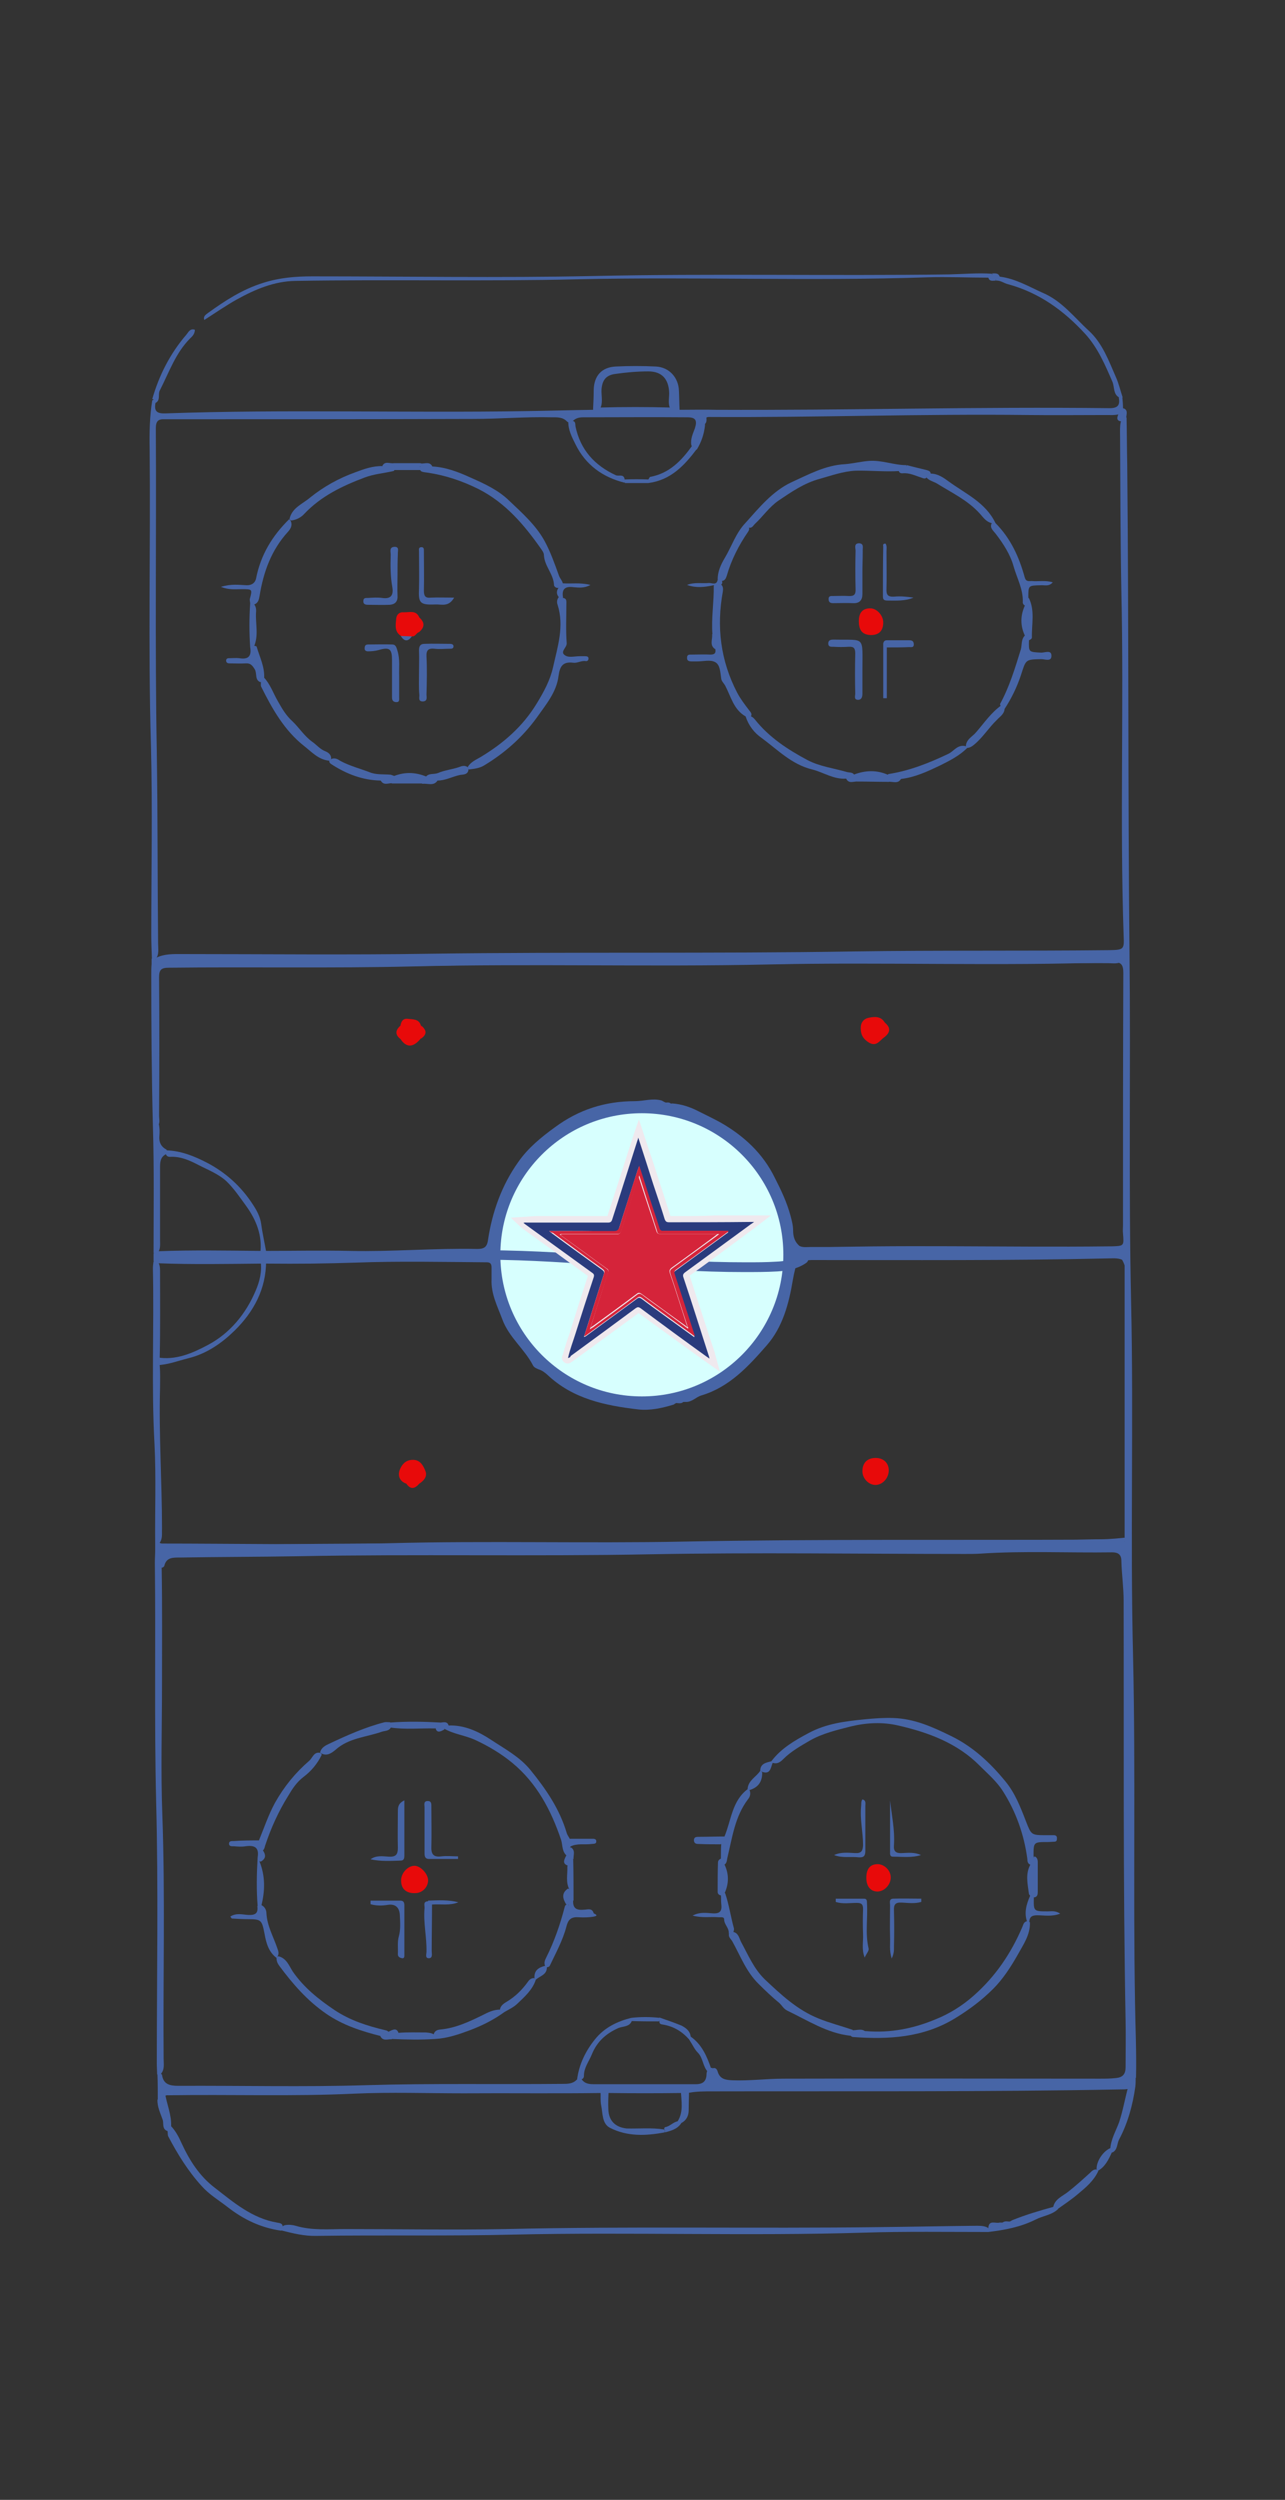 <?xml version="1.0" encoding="UTF-8"?> <!-- Generator: Adobe Illustrator 26.0.1, SVG Export Plug-In . SVG Version: 6.00 Build 0) --> <svg xmlns="http://www.w3.org/2000/svg" xmlns:xlink="http://www.w3.org/1999/xlink" id="Слой_1" x="0px" y="0px" viewBox="0 0 395 768" style="enable-background:new 0 0 395 768;" xml:space="preserve"><rect x="0" y="0" width="395" height="768" fill="#333333" stroke="none"/> <style type="text/css"> .st0{fill:#4765A6;} .st1{fill:#E80A0A;} .st2{fill:#D7FFFE;} .st3{fill:#EFE9EE;} .st4{fill:#2A3B7D;} .st5{fill:#D5243A;} </style> <g> <path class="st0" d="M47.2,387.4c0-0.8,0-1.5,0-2.3c0.4-0.3,0.9-0.6,1.5-0.7c10.4-0.4,20.8-0.2,31.2-0.1c0.7,0,1.4,0,2,0 c8.6,0,17.1-0.2,25.7,0c13,0.3,26.1-0.9,39.1-0.6c2,0,3-0.5,3.3-2.7c1.3-8.7,4.2-16.8,9.3-24c3-4.3,7-7.6,11.3-10.7 c7.3-5.4,15.4-8,24.5-8c2.8,0,5.5-1,8.3-0.2c1,0.6,2.1,1.1,3.3,0.9c2.8,0.2,5.5,1.1,8,2.4c2.2,1.1,4.5,2.2,6.7,3.4 c7.2,4.1,13.1,9.5,16.8,17.1c1.9,3.7,3.7,7.5,4.8,11.6c0.4,1.5,0.8,3,0.8,4.6c0,1.8,0.5,3.5,2,4.7c1.1,0.5,2.2,0.3,3.3,0.3 c30.4,0,60.9,0,91.3,0.1c2,0,4-0.8,6.1-0.2c1.3,1.1,0.3,1.6-0.5,2s-1.6,0.3-2.5,0.3c-16.7,0.8-33.5,0.5-50.3,0.6 c-14.7,0-29.4,0-44.2,0c-1.2,0-2.4-0.3-3.5,0.4c-0.8,2.3-1.4,4.6-1.8,7c-1.2,7.2-3.1,14.4-8,20c-5.6,6.4-11.4,12.8-20.1,15.4 c-1.7,0.5-2.9,2.1-4.9,2c-1.3,0-2.5-0.1-3.6,0.8c-3.6,1.1-7.2,1.9-10.9,1.5c-10.2-1.2-20.1-3.2-28-10.7c-0.8-0.7-1.6-1.3-2.6-1.6 c-0.7-0.3-1.5-0.6-1.8-1.3c-2.6-5-7.4-8.6-9.4-14.1c-1.5-4-3.5-7.8-3.3-12.3c0-1.2,0-2.4,0-3.6c0-1-0.3-1.6-1.4-1.6 c-13.5-0.1-27-0.4-40.4,0.1c-9,0.3-18,0.4-27,0.3c-0.7,0-1.4,0-2.2,0c-10.4,0.1-20.9,0.3-31.3-0.1 C48.1,388.1,47.6,387.8,47.2,387.4z"></path> <path class="st0" d="M244,386.3c0.4-1.9,2-1.1,3-1.1c27.2,0,54.3,0.1,81.5-0.1c5.5,0,10.9-0.4,16.4-0.5c0.9,0,0.9-0.1,1.3-1.2 c-0.9-1.3-0.6-2.9-0.6-4.3c0-26.4,0-52.9,0-79.3c0-1.4,0.4-3-0.9-4.2c-1-1-2.2-0.8-3.4-0.8c-27.7,0-55.3-0.5-83,0.1 c-35.1,0.8-70.2-0.3-105.3,0.5c-33.5,0.8-67,0.1-100.5,0.4c-1.5,0-3.2,0.4-4.6-0.7c-0.2-0.4-0.2-0.7,0.2-0.9 c2.5-1.2,5.2-1.1,7.9-1.1c25.4,0,50.9,0.3,76.3-0.1c43.3-0.6,86.6,0,130-0.7c26.3-0.4,52.5-0.1,78.8-0.4c4.3-0.1,4.5-0.2,4.3-4.4 c-1.2-35.3,0.1-70.5-0.7-105.8c-0.3-15.9-0.3-31.9-0.4-47.8c0-1.4-0.1-2.8,0.2-4.2c0.3-0.8,0.4-2,1.8-1.4c0.1,4.8,0.1,9.5,0.2,14.3 c0.5,50.1,0.2,100.1,0.7,150.2c0.4,35.8-0.3,71.6,0.5,107.4c0.8,36.3-0.3,72.5,0.6,108.8c0.8,35.4,0,70.8,0.6,106.2 c0.1,7.7,0.5,15.4,0.3,23.1c-0.6,0.3-1,0.3-1.4-0.3c-0.5-0.9-0.4-1.8-0.4-2.7c0.4-17.8-0.7-35.6-0.6-53.4c0.2-24.7,0.2-49.4,0-74.1 c-0.1-10-0.5-20.1-0.5-30.2c0-0.7,0-1.5-0.4-2.2c-0.3-0.5-0.4-1-0.3-1.5c0.2-0.8,0.7-1.5,0.7-2.4c0-25.7,0-51.3,0-77 c0-2.5,0-5.2-1.4-7.5c-1.4-0.6-3-0.4-4.4-0.4c-30.4,0.7-60.7,0.5-91.1,0.5C247.4,387.2,245.5,387.6,244,386.3z"></path> <path class="st0" d="M47.8,123.8c-0.5,2.6,0.5,3.3,3.1,3.2c36.9-1.3,73.9-0.1,110.8-0.7c6.9-0.1,13.7-0.3,20.6-0.4 c0.6-0.4,1.3-0.7,2-0.7c7.3-0.2,14.7-0.2,22,0c0.9,0,1.8,0.2,2.6,0.7c3.7,0,7.4-0.1,11.2,0c40.3,0.2,80.7-1,121-0.5 c2.7,0,3.2-1.1,2.8-3.3c0.4-0.3,0.8-0.4,1.1,0c0.1,1.1,0.2,2.1,0.2,3.2c0.4,1.3-0.4,1.7-1.4,2c-1.2,0.3-2.4,0.2-3.6,0.2 c-8,0-16,0.1-24,0c-32.7-0.4-65.3,0.8-98,0.6c-2.2-0.1-1.4,1.6-1.5,2.7c-0.3,2.6-1.1,5-2.5,7.3c-1.1,0.2-1.4-0.5-1.7-1.4 c-0.3-1.8,0.5-3.5,1.1-5.1c0.8-2.5,0.2-3.4-2.3-3.4c-10.7-0.1-21.4,0-32.1,0c-1.4,0-2.6,0.4-3.4,1.5c-0.5,0.2-1,0.2-1.5-0.2 c-1.3-1.4-3-1.3-4.7-1.3c-8-0.2-16,0.5-24,0.5c-30.8,0.1-61.6,0.1-92.5,0.1c-0.8,0-1.7,0-2.5,0c-2-0.1-2.7,0.6-2.7,2.8 c0.2,33.2-0.3,66.4,0.3,99.6c0.3,19.6,0.2,39.1,0.4,58.7c0,1.6,0.4,3.4-0.8,4.8v0.3c-0.4,0.2-0.8,0.1-1.1-0.2 c-0.1-2.6-0.2-5.2-0.2-7.8c0-19.3,0.4-38.6-0.1-57.9c-0.9-30.4-0.1-60.7-0.4-91.1c-0.1-5,0-10.1,0.8-15 C48,122.3,48.1,122.8,47.8,123.8z"></path> <path class="st0" d="M348.1,638.2c0.3,0,0.6,0,1,0c0,0.9,0,1.9-0.1,2.8c-0.7,0.8-1.6,0.8-2.5,0.8c-0.6,0.1-1.3,0.1-1.9,0.1 c-42,0.8-83.9,0.5-125.9,0.6c-2.2,0-4.5,0-6.7,0.4c-0.9,0.1-1.8,0.1-2.7,0.1c-7.3,0.1-14.7,0.1-22,0c-0.9,0-1.8,0-2.7,0 c-14,0.2-28.1,0-42.1,0.1c-11.2,0-22.3-0.4-33.5,0.1c-19.1,0.9-38.1,0.2-57.2,0.5c-0.8-0.1-1.3,0.2-1.8,0.9c-0.3,0.5-0.8,1-1.5,0.4 c0-2.6,0-5.2-0.1-7.8c0.5-0.4,1-0.3,1.4,0.2c0.4,2.9,2.3,3.4,5,3.4c19.3-0.1,38.5,0.4,57.8-0.2c20.1-0.6,40.2-0.2,60.3-0.4 c1.6,0,3.2,0,4.4-1.3c0.5-0.3,1-0.4,1.5-0.1c0.9,1.3,2.2,1.5,3.7,1.5c10.5,0,20.9,0,31.4,0c2.5,0,3.3-1.2,3.3-3.4 c0.2-0.9,0.5-1.8,1.7-1.6c0.3,0.2,0.5,0.5,0.7,0.8c0.1,0.4,0.2,0.9,0.2,1.4c0.3,2.6,0.7,3.2,3.3,2.7c4.3-0.7,8.5-0.4,12.8-0.5 c27.4,0,54.8-0.1,82.1,0c9,0,18-0.9,27.1-0.6C346.1,639.2,347.1,638.8,348.1,638.2z"></path> <path class="st0" d="M46.6,294.5c0.4,0.1,0.8,0.1,1.1,0.2c1,0.7,2.2,0.4,3.3,0.4c30.7,0,61.5,0.5,92.2-0.1 c36.5-0.7,73,0.3,109.4-0.6c29.8-0.7,59.5-0.1,89.3-0.4c1.1,0,2.7-0.9,3.3,1.1c-1.4,1.2-3,0.8-4.6,0.8c-30.3,0-60.6-0.5-90.8,0.1 c-37.1,0.7-74.1-0.3-111.2,0.6c-28.9,0.6-57.7,0.1-86.6,0.4c-1.3,0-2.6,0.1-3.9-0.1c-0.6-0.1-1.1-0.3-1.5-0.7 C46.6,295.6,46.6,295.1,46.6,294.5z"></path> <path class="st0" d="M345.8,473.7c0,0.4,0,0.8,0,1.1c-0.9,0.9-2.1,0.8-3.2,0.8c-17.7-0.4-35.4,0.7-53.1,0.6 c-25.4-0.2-50.9-0.5-76.3,0.1c-37.2,0.8-74.3-0.2-111.5,0.6c-16.3,0.3-32.6,0.1-48.9,0.4c-1.2,0-2.4,0.1-3.6-0.1 c-0.6-0.1-1.1-0.3-1.5-0.7c0-0.8,0-1.5,0-2.3c0.4-0.4,0.9-0.4,1.4-0.2c0.3,0.1,0.6,0.3,1,0.4c1.2,0.2,2.4,0.1,3.6,0.1 c9.2,0,18.5,0.1,27.7,0c44.5-0.7,89.1,0,133.6-0.7c35.5-0.5,71,0,106.5-0.5c6.9-0.1,13.8-0.5,20.6-0.4 C343.3,472.9,344.7,472.6,345.8,473.7z"></path> <path class="st0" d="M303.7,85.3c-6.2,0-12.5-0.3-18.7-0.1c-35.8,1.2-71.6-0.2-107.4,0.6c-28.9,0.7-57.8,0-86.8,0.5 c-6.5,0.1-12.4,2.6-18,5.7c-3.4,1.9-6.7,4.2-10,6.3c-0.4-1.1,0.4-1.6,1.2-2.2c5.3-3.8,10.5-7.2,16.9-9.2c5-1.6,10-2,15.1-2 c28.7,0,57.4,0.5,86.1-0.1c36.6-0.8,73.2,0,109.8-0.5c4.3-0.1,8.7-0.5,13-0.2C305.4,85.4,304.8,85.5,303.7,85.3z"></path> <path class="st0" d="M303.8,685.7c-12.7,0-25.3-0.2-38,0.2c-35.9,1.1-71.8-0.2-107.7,0.6c-20.3,0.5-40.5,0.1-60.8,0.4 c-3.8,0.1-7.3-0.8-10.9-1.7c0-0.8,0.4-1.4,1.2-1.6c1.1-0.2,2.3-0.1,3.3,0.2c5,1.5,10.2,1,15.3,1c16.4,0,32.8,0.3,49.2,0 c38.5-0.9,76.9-0.1,115.3-0.6c9.6-0.1,19.2-0.3,28.7-0.4c1.4,0,2.8-0.1,4.1,0.5C304.1,684.7,304.2,685.2,303.8,685.7z"></path> <path class="st0" d="M47.7,476.5c0.4,0,0.9,0.1,1.3,0.1c1.1,1.6,0.4,3.5,0.7,5.3c0.2,11.8,0.1,23.5,0.1,35.3 c0,13.4-0.4,26.9,0.1,40.3c0.9,25,0.2,50,0.4,75c0,1.6,0.4,3.4-1,4.8c-0.3,0-0.7,0-1,0c0-1.1-0.1-2.2-0.1-3.3 c0-26.8,0.5-53.7-0.2-80.5c-0.6-24.5-0.1-49-0.4-73.4C47.6,478.7,47.7,477.6,47.7,476.5z"></path> <path class="st0" d="M46.6,296.2c0.4,0,0.9,0.1,1.3,0.1c0.9,1.2,0.6,2.7,0.6,4c0,13.6,0,27.3,0,40.9c0,1.4-0.1,2.8,0.3,4.1 c0.3,1.2,0.3,2.4,0.2,3.6c-0.2,2,0.5,3.4,2.2,4.3c0.2,0.5,0.1,1-0.2,1.4c-1.8,0.9-1.8,2.6-1.8,4.3c0,7.3,0,14.7,0,22 c0,1.4,0.2,2.8-0.7,4c-0.4,0-0.9,0.1-1.3,0.1c0-13,0.2-26.1-0.2-39.1c-0.4-15.5-0.5-31-0.5-46.6C46.5,298.4,46.5,297.3,46.6,296.2z "></path> <path class="st0" d="M48.9,474.2c-0.4,0-0.8,0-1.2,0c-0.1-10.1,0.3-20.3-0.2-30.4c-1-18-0.1-36.1-0.5-54.1c0-0.7,0.1-1.5,0.2-2.2 c0.4,0,0.8,0,1.2,0c0.7,0.8,0.8,1.9,0.8,2.9c0,8.8,0.1,17.7-0.1,26.5c0,0.9,0,1.8,0,2.7c0.2,2.2,0.1,4.5,0.1,6.7 c-0.4,14.5,0.6,28.9,0.6,43.3C49.7,471.2,50.1,472.8,48.9,474.2z"></path> <path class="st0" d="M345.1,122.1c-0.4,0-0.8,0-1.1,0c-1.8-1-1.4-3.1-2-4.7c-2.3-5.3-4.5-10.5-8.4-14.8 c-6.6-7.2-14.2-12.7-23.8-15.3c-1.2-0.3-2.3-1.2-3.6-1.1c-0.5-1.3,0.1-1.5,1.2-1.2c4.7,0.6,8.8,3,13,4.9c6,2.5,9.8,7.6,14.4,11.8 c4.1,3.8,6,9.1,8.2,14.1C343.9,117.8,344.4,120,345.1,122.1z"></path> <path class="st0" d="M86.9,684.2c0,0.5,0,0.9-0.5,1.1c-6.2-0.9-11.5-3.4-16.5-7.3c-2.7-2.1-5.6-3.8-7.9-6.4 c-4.2-4.6-7.4-9.8-10.3-15.3c-0.2-0.5-0.1-1.1-0.2-1.7c-0.3-0.9-0.1-1.5,0.9-1.6c1.6,1.6,2.6,3.6,3.5,5.6c2.4,5.2,5.5,10,10.1,13.5 c5.8,4.5,11.5,9.4,19.1,10.7C85.9,683,86.9,682.9,86.9,684.2z"></path> <path class="st0" d="M47.8,123.8c-0.1-0.6-0.3-1.1-1-1.2c2.1-7.3,5.5-14,10.5-19.8c0.6-0.7,1.1-2,2.6-1.5c0,1.1-0.6,1.9-1.4,2.6 c-4.5,4.5-6.5,10.4-9.3,15.9C48.4,121.1,49.5,122.9,47.8,123.8z"></path> <path class="st0" d="M303.8,685.7c0-0.4,0-0.7,0-1.1c0.1-2.8,2.2-1.4,3.5-1.8c1.3,0,2.6,0.2,3.8-0.7c4.2-1.7,8.6-3,13-4.2 c0.5,0.1,0.9,0.3,1.2,0.7c-1.9,1.9-4.7,2.1-7,3.3C313.7,684.2,308.8,685.1,303.8,685.7z"></path> <path class="st0" d="M346.8,641.1c0.7,0,1.5-0.1,2.2-0.1c-0.8,5.7-2.3,11.2-5,16.3c-0.7,1.3-0.4,3.2-2.1,4 c-0.4-0.3-0.5-0.7-0.6-1.2c0.2-2.9,1.7-5.4,2.7-8.1C345.2,648.4,345.8,644.7,346.8,641.1z"></path> <path class="st0" d="M325.2,678.6c-0.5-0.1-1-0.1-1.5-0.2c0.3-2.8,3-3.7,4.7-5.1c2.3-1.8,4.5-3.8,6.7-5.8c0.5-0.5,1.1-1.1,1.9-1 c0.3,0.1,0.5,0.2,0.6,0.5c-1.4,3-3.8,5-6.2,7C329.4,675.7,327.3,677.1,325.2,678.6z"></path> <path class="st0" d="M52.6,653.4c-0.8,0-1,0.6-1.1,1.3c-1.8-0.6-1.1-2.4-1.5-3.5c-0.7-2-1.7-4-1.6-6.2c1.6,0.2,0.3-2.7,2.3-2.1 C51.2,646.3,52.8,649.7,52.6,653.4z"></path> <path class="st0" d="M341.7,659.8c0,0.5,0.1,0.9,0.1,1.4c-1,2.2-2.1,4.5-4.3,5.7c-0.1-0.1-0.2-0.3-0.4-0.4 C336.9,664,339.3,660.5,341.7,659.8z"></path> <path class="st0" d="M344,126.7c0.9,0,1.2-0.5,1.3-1.3c1.6,0.6,0.9,1.9,0.9,3c-0.8,0-0.8,0.6-1.1,1.1 C342.7,129.4,343.5,128,344,126.7z"></path> <path class="st0" d="M307.3,85c-0.7,0.1-1.3,0.3-1.2,1.2c-0.9,0-2,0.4-2.3-1c0.6-0.2,1.3-0.3,1.2-1.2C305.9,84,306.9,83.8,307.3,85 z"></path> <path class="st0" d="M184.3,125.9c-0.7,0-1.3,0-2,0c0.1-2,0.2-4.1,0.2-6.1c0.1-4.4,2.5-7,6.8-7.2c4.1-0.2,8.2-0.2,12.3,0 s7,3.4,7.1,7.5c0.1,2,0.1,3.9,0.2,5.9c-0.9,0-1.7,0-2.6,0c-1.1-1.6-0.6-3.4-0.6-5.2c-0.1-4.3-2.2-6.7-6.4-6.7 c-3.4,0-6.9,0.3-10.3,0.8c-2.8,0.4-3.9,2-4.1,4.8C184.8,121.7,185.5,123.9,184.3,125.9z"></path> <path class="st0" d="M244.1,383.5c32.2-1.3,64.4-0.2,96.6-0.6c0.3,0,0.6,0,0.8,0c4.1-0.1,4-0.1,3.7-4c-0.1-0.8,0-1.7,0-2.5 c0-25.8,0-51.7,0.1-77.5c0-2.6-0.7-3.4-3.2-3.3c-35.3,1.3-70.6-0.1-105.9,0.7c-36.4,0.8-72.8-0.3-109.2,0.6 c-25,0.6-50.1,0.1-75.1,0.4c-2.3,0-3,0.6-3,2.9c0.1,14.2,0.1,28.4,0,42.5c0,1.1,0.4,2.3-0.4,3.2c-0.5-0.6-0.7-1.3-0.7-2 c0-15.4,0-30.8,0.1-46.3c0-0.5,0.1-0.9,0.1-1.4c28.1,0,56.3,0.5,84.4-0.1c36.3-0.8,72.6,0.3,108.8-0.5c33.8-0.8,67.5-0.1,101.3-0.5 c0.9,0,1.9-0.1,2.8-0.1c1.1,0.2,1.1,1,1.1,1.9c0,28.6,0,57.3-0.1,85.9c0,0.2-0.1,0.4-0.1,0.5c-7.2,1.1-14.4,0.5-21.6,0.5 c-26,0.1-51.9,0-77.9,0C245.8,384,244.8,384.4,244.1,383.5z"></path> <path class="st0" d="M80,385.1c0.7-5.5-1.2-10.3-4.4-14.7c-1.9-2.6-3.7-5.3-6-7.5c-2.5-2.3-5.7-3.5-8.6-5c-2.7-1.4-5.5-2.7-8.8-2.5 c-0.6,0-1.1-0.3-1.2-0.9c0-0.4,0-0.7,0-1.1c4.6,0.1,8.8,1.8,12.8,3.9c5.7,3,10.4,7.3,13.9,12.7c1.2,1.8,2.3,3.8,2.6,6.1 c0.4,3,1.1,6,1.6,8.9C81.3,385.1,80.7,385.1,80,385.1z"></path> <path class="st0" d="M48.3,417c5.7,1,10.9-1.3,15.6-3.8c6.8-3.6,11.7-9.6,14.7-16.7c1.2-2.8,2-5.9,1.5-9.1c0.6,0,1.1,0,1.7,0 c0,8.6-3.8,15.6-9.7,21.4c-4,3.9-8.6,7.1-14.3,8.5c-3.2,0.8-6.2,2-9.6,2.1C48.3,418.6,48.3,417.8,48.3,417z"></path> <path class="st0" d="M210,343.2c-1.2-0.1-2.7,0.8-3.4-1C207.7,342.3,209.2,341.4,210,343.2z"></path> <path class="st0" d="M192.1,341.1c-0.8,1.7-2.3,0.9-3.5,0.9C189.3,340.2,190.8,341.2,192.1,341.1z"></path> <path class="st0" d="M210.5,430c-0.7,1.7-2.2,0.9-3.4,1C207.8,429.4,209.3,430.2,210.5,430z"></path> <path class="st0" d="M206.6,342.1c-1.1,0-2.4,0.6-2.9-1C204.7,341.1,206,340.4,206.6,342.1z"></path> <path class="st0" d="M203.7,338.8c1,0.1,2.4-0.7,2.9,1C205.5,339.7,204.3,340.3,203.7,338.8z"></path> <path class="st0" d="M49,481.5c0-1.6,0-3.3,0.1-4.9c15.1,0,30.2,0.3,45.3-0.1c36.7-1,73.3,0.2,110-0.6c35.3-0.8,70.6,0.2,105.8-0.6 c11.9-0.3,23.8-0.1,35.7-0.5c1.3,0.3,1.1,1.3,1.1,2.2c0,1.9,0,3.7,0,5.6c1,40.6,0.2,81.3,0.7,121.9c0.2,11.2,0,22.5,0.5,33.7 c-0.2,0.8-0.3,1.7-1.5,1.6c-0.5,0-0.9,0-1.4,0c-20.7,0.8-41.4,0.5-62.2,0.6c-18.4,0-36.9,0-55.3,0c-1.9,0-3.6,0.5-5.5,0.7 c-2.7,0.3-3.8-0.8-3.4-3.4c0.1-0.7,0-1.5,0-2.2c1-0.5,1.5,0.2,1.7,0.9c0.7,2.4,2.5,2.6,4.6,2.7c5.2,0.2,10.4-0.5,15.6-0.5 c32.4-0.1,64.8,0,97.3,0c1.7,0,3.3,0,5-0.2c2-0.2,2.9-1.2,2.9-3.3c0-4.8,0.1-9.5,0-14.3c-0.8-43-0.5-86-0.6-129 c0-4.1-0.6-8.2-0.7-12.3c0-1.9-1-2.6-2.8-2.6c-13.5,0.2-27-0.5-40.5,0.4c-1.6,0.1-3.2,0.1-4.7,0.1c-32.2,0-64.5-0.5-96.7,0.1 c-36.1,0.7-72.3-0.1-108.4,0.6c-12.1,0.2-24.2,0.2-36.3,0.4c-2.1,0-4.2-0.1-4.8,2.6C50.2,481.6,49.6,481.8,49,481.5z"></path> <path class="st0" d="M48.9,474.2c23.6,0,47.3,0.5,70.9-0.1c30.1-0.8,60.3,0.1,90.4-0.5c41.6-0.8,83.2-0.4,124.7-0.6 c3.6,0,7.2-0.2,10.8-0.6c0.4-0.2,0.7-0.2,1.1,0c0.1,0.8-0.3,1.2-1.1,1.2c-5.9,0-11.7-0.2-17.6,0c-34.9,1.2-69.8-0.2-104.7,0.6 c-36.9,0.8-73.7-0.2-110.6,0.6c-20.4,0.5-40.7,0.1-61.1,0.4C50.8,475.3,49.2,476.2,48.9,474.2z"></path> <path class="st0" d="M346.8,472.4c-0.4,0-0.7,0-1.1,0c0-28.9,0-57.7,0-86.6c1.1,2.5,1,5.2,1,7.7 C346.9,419.8,346.8,446.1,346.8,472.4z"></path> <path class="st0" d="M175.9,129.3c1.1,0.1,0.9,1,1,1.7c1.5,7.2,5.9,12,12.4,15c0.9,0.4,2.4-0.5,2.7,1.2c0.3,0.4,0.3,0.7,0,1.1 c-6.8-1.7-12-5.5-15.1-11.8c-1.1-2.2-2.3-4.5-2.2-7.1C175.1,129.3,175.5,129.3,175.9,129.3z"></path> <path class="st0" d="M199.3,147.3c0.2-0.3,0.4-0.8,0.6-0.8c5.9-1.1,9.6-5,12.9-9.6c0.1-0.1,0.3-0.2,0.5-0.2c0.1,0.6,0.3,1.1,1,1.1 c-3.9,5.2-8.1,9.7-15,10.6C198.9,148,198.9,147.6,199.3,147.3z"></path> <path class="st0" d="M217.2,127.3c-0.3,1.1,0.6,2.6-1.1,3.3C216.4,129.4,214.9,127.7,217.2,127.3z"></path> <path class="st0" d="M187.1,642.2c-0.1,1.9-0.2,3.9-0.1,5.8c0.1,3.5,2.1,5.5,5.6,5.9c3.8,0.1,7.7-0.3,11.5,0.3 c0.3,0.2,0.4,0.5,0.2,0.9c-5.8,1.1-11.5,1.3-16.8-1.4c-2.5-1.3-2.2-4.5-2.7-6.9c-0.3-1.4-0.1-3-0.2-4.4 C185.4,642.2,186.2,642.2,187.1,642.2z"></path> <path class="st0" d="M194.2,620.9c-0.7,1.8-2.7,1.6-4,2.1c-3.9,1.7-6.7,4.2-8.3,8.2c-0.9,2.2-2.4,4-2.4,6.5c0,0.6-0.3,1.1-1,1.1 c-0.4,0-0.7,0-1.1,0c0.6-4.6,2.6-8.7,5.5-12.3s6.8-5.5,11.2-6.6C194.6,620.2,194.6,620.6,194.2,620.9z"></path> <path class="st0" d="M208.3,651.7c1.9-3,1.1-6.3,1-9.5c0.8,0,1.6,0,2.5,0c0,2-0.1,4-0.1,6c0,1.7-0.6,3.1-2.2,4 C208.9,652.3,208.5,652.1,208.3,651.7z"></path> <path class="st0" d="M217.7,636.6c-1.7-1.6-1.5-4.3-3.2-6c-1-1-1.6-2.4-2.4-3.6c-0.3-0.5-0.4-1,0.1-1.4c3.5,2.4,5.1,6.1,6.4,9.9 C218,635.5,217.8,636,217.7,636.6z"></path> <path class="st0" d="M307.7,683.5c0.8-1.7,2.3-0.8,3.4-1C310.4,684.4,308.8,683.2,307.7,683.5z"></path> <path class="st1" d="M271.9,318.6c-1.5,1-2.5,3.3-5.1,1.5c-1.9-1.3-2.3-2.8-2.2-4.7c0.1-1.4,1-2.4,2.3-2.7c1.9-0.4,3.9-0.6,5.1,1.5 C272.7,315.6,272.8,317.1,271.9,318.6z"></path> <path class="st1" d="M123.1,315.1c0.2-1.4,0.9-2.3,2.3-2.1c1.6,0.2,3.4,0,4,2.1c0.7,1.3,0.7,2.7-0.1,4c-2.3,2.8-4.4,2.8-6.2,0.1 C122.4,317.8,122.5,316.5,123.1,315.1z"></path> <path class="st1" d="M271.9,318.6c0-1.5,0-3,0-4.5C273.8,315.6,273.8,317.1,271.9,318.6z"></path> <path class="st1" d="M123.1,315.1c0,1.4,0,2.7,0,4.1C121.4,317.9,121.5,316.5,123.1,315.1z"></path> <path class="st1" d="M129.4,319.1c0-1.3,0-2.7,0.1-4C131.2,316.5,131.3,317.8,129.4,319.1z"></path> <path class="st1" d="M273.2,451.7c0,2.4-1.9,4.5-4.1,4.5c-2.1,0-4-2-4-4.2c0-2.6,1.5-4.1,4.1-4.1 C271.6,447.9,273.2,449.5,273.2,451.7z"></path> <path class="st1" d="M124.9,455.8c-2.1-0.7-2.7-2.5-2-4.3c0.6-1.5,1.7-2.9,3.7-3c2.5-0.2,3.5,1.7,4.2,3.5c0.6,1.6-0.5,2.9-1.9,3.8 C127.5,456.5,126.2,456.5,124.9,455.8z"></path> <path class="st1" d="M124.9,455.8c1.3,0,2.6,0,4,0C127.5,457.4,126.2,457.7,124.9,455.8z"></path> <path class="st0" d="M173,183.7c1.3,0.1,1.1,1.1,1.1,1.9c0,4-0.2,8,0.1,12c0.1,1.4-2.3,2.7-0.4,3.8c1.1,0.7,2.9,0.2,4.4,0.2 c0.6,0,1.1,0,1.7,0c0.5,0,1,0.1,1,0.7c0,0.6-0.4,0.9-0.9,0.8c-1.3-0.2-2.6,0.7-3.8,0.5c-3.2-0.4-4.1,1.1-4.5,4c-0.6,5.1-4,9-6.8,13 c-4.3,5.9-9.7,10.7-16,14.5c-1.4,0.9-3.1,1.1-4.8,1.3c-0.2-0.2-0.3-0.5-0.3-0.8c0.9-1.5,2.5-2.2,3.9-3c7-4.2,13-9.4,17.3-16.5 c2.2-3.6,4.1-7.1,5-11.1c1.4-6.3,3.5-12.6,1.4-19.2c-0.3-0.8-0.2-1.7,0.4-2.4C172.2,183.3,172.7,183.3,173,183.7z"></path> <path class="st0" d="M229.2,160.6c4.2-4.7,8.3-9.7,14-12.4c5.3-2.4,10.5-5.3,16.6-5.6c2.4-0.2,4.8-0.8,7.3-1 c4-0.3,7.6,1.3,11.5,1.3c0.5,1.9-1.1,1.5-2,1.8c-4.5,0.3-9.1-0.2-13.6-0.1c-3.9,0.2-7.4,1.5-11,2.5c-4.8,1.3-8.7,4-12.7,6.7 c-2.9,2-4.8,4.9-7.3,7.2c-0.5,0.5-0.8,1.3-1.8,1.1C229.5,161.8,229.4,161.1,229.2,160.6z"></path> <path class="st0" d="M132.8,143.3c4.2,0.2,8.1,1.7,11.8,3.4c4.3,1.9,8.5,3.8,11.9,7.1c4,3.8,8.2,7.5,10.9,12.4 c1.8,3.3,3.1,7,4.4,10.6c0.3,0.9,1,1.5,1.2,2.4c-0.3,0.7-0.7,1.2-1.4,1.4c-0.6,0.1-1.2-0.3-1.3-0.8c-0.1-3.4-2.9-5.8-3.1-9.2 c0-0.8-0.5-1.4-0.9-2c-5.2-7.4-10.9-14.1-19.1-18.3c-5-2.5-10.3-4.3-15.8-5.1c-0.6-0.1-1.3-0.1-1.9-0.4c-0.4-0.3-0.5-0.7-0.4-1.2 c0.1-0.3,0.3-0.5,0.6-0.6C130.8,142.8,131.9,142.7,132.8,143.3z"></path> <path class="st0" d="M229.2,220.1c-3.7-2.1-4.5-6.1-6.3-9.5c-0.4-0.7-1.1-1.3-1.2-2.1c-0.3-1.9-0.3-4.3-1.9-5.1 c-1.5-0.8-3.6-0.2-5.5-0.2c-0.6,0-1.1,0-1.7,0c-0.8,0-1.5-0.2-1.4-1.2c0-1,0.8-0.9,1.4-0.9c1.9,0,3.9-0.1,5.8,0 c1.2,0,1.7-0.4,1.5-1.6c-0.9-1.4,0.1-3.2-0.9-4.6c-0.4-5,0.5-10,0.4-15c0.7-0.5,1.5-0.6,2.3-0.3c0.6,0.6,0.6,1.3,0.5,2.1 c-2,10.9-0.7,21.3,4.4,31.1c1,1.9,2.3,3.6,3.6,5.3c0.5,0.7,1.2,1.2,0.5,2.2C230,220.5,229.6,220.4,229.2,220.1z"></path> <path class="st0" d="M89,159.4c0.8-3.5,4.1-4.6,6.4-6.6c4.1-3.3,8.8-5.9,13.8-7.7c2.7-1,5.4-2,8.4-1.9c1-0.6,2-0.5,3-0.3 c0.3,0.1,0.5,0.3,0.7,0.6c0.1,0.5,0.1,0.9-0.3,1.2c-3,0.7-6,0.9-8.9,2c-6.9,2.6-13.4,5.7-18.6,11.2c-1,1.1-2.4,1.8-3.9,2 C89.3,159.9,89.1,159.7,89,159.4z"></path> <path class="st0" d="M229.2,220.1c0.5,0,0.9,0,1.4-0.1c0.7,0.2,1.1,0.6,1.5,1.1c4.4,5.5,10.1,9.2,16.1,12.4c3.8,2,8.1,2.5,12.2,3.7 c0.9,0.2,1.9,0,2.3,1.1c-0.4,1.7-1.5,1.3-2.6,0.9c-3.8,0.3-6.9-1.9-10.4-2.8c-6.3-1.5-10.7-6.1-15.6-9.7 C231.9,225.2,230.1,222.9,229.2,220.1z"></path> <path class="st0" d="M316.3,196.7c-0.1,3.7-0.1,3.6,3.8,3.8c1.1,0,3.1-0.9,3.1,0.9c0.1,2-2,1.1-3.1,1.1c-5,0.1-4.7,0.1-6.3,5 c-1.2,3.6-2.9,7.1-5,10.3c-0.7-0.3-1.3-0.7-1.4-1.5c2.9-5.3,4.6-11,6.4-16.8c0.4-1.4,0-3.2,1.4-4.4 C316.3,195.2,316.6,195.8,316.3,196.7z"></path> <path class="st0" d="M76.9,185.4c0-0.5-0.2-1-0.1-1.4c0.8-3,0.8-3-2.5-3c-1.9,0-3.8,0.3-6.4-0.7c3.2-1,5.6-0.6,8-0.5 c1.6,0,2.5-0.8,2.8-2c1.4-7.3,5-13.2,10.2-18.3c0.1,0.1,0.2,0.3,0.4,0.4c0.7,1.4,0.1,2.5-0.8,3.5c-5.1,5.6-7.5,12.3-8.7,19.6 c-0.2,1.2-0.4,2.2-1.6,2.7C77.7,185.7,77.3,185.7,76.9,185.4z"></path> <path class="st0" d="M101.2,233.7c-3.3-0.3-5.4-2.7-7.7-4.5c-6.1-4.8-9.8-11.4-13.2-18.2c-0.2-0.4-0.1-0.9-0.1-1.4 c-0.4-0.9-0.2-1.4,0.9-1.5c2,2.1,2.9,4.9,4.3,7.3c1.3,2.3,2.5,4.4,4.5,6.2c2.1,2,3.6,4.5,6.1,6.3c1.3,0.9,2.4,2.3,4,2.9 c1,0.4,1.8,1.1,1.8,2.2C101.7,233.4,101.5,233.6,101.2,233.7z"></path> <path class="st0" d="M306,160.7c4.7,4.7,7.3,10.5,9,16.7c0.4,1.4,1.3,1.1,2.1,1.1c2.1,0.2,4.2-0.3,6.5,0.4 c-1.2,1.4-2.5,0.8-3.7,0.9c-3.8,0.1-3.8,0-3.8,3.8c0.1,1,1,2.3-0.9,2.5c-0.6-0.2-0.9-0.8-0.8-1.3c0.1-3.8-1.8-7.2-2.8-10.7 c-1-3.7-3.2-7.1-5.6-10.2c-0.7-0.9-1.8-1.7-1.2-3.1C305.2,160.4,305.6,160.4,306,160.7z"></path> <path class="st0" d="M306,160.7c-0.4,0-0.8,0-1.2,0c-1.7-0.4-2.6-1.8-3.6-2.9c-3.7-4.1-8.6-6.4-13.1-9.2c-1.1-0.7-2.7-0.9-3.5-2.2 c0.1-1,0.6-1.2,1.5-0.9c2.2,0,4,1.3,5.5,2.4C296.8,151.7,303,154.4,306,160.7z"></path> <path class="st0" d="M297.3,229.8c-2.4,2.4-5.4,3.9-8.4,5.4c-3.8,1.8-7.6,3.6-11.9,4.1c-1.1,0.7-2.3,0.5-3.5,0.3 c-0.3-0.1-0.5-0.3-0.7-0.6c-0.1-0.5-0.1-0.9,0.3-1.2c6.5-1,12.5-3.4,18.4-6.2c1.7-0.8,2.8-2.9,5.2-2.4 C297,229.3,297.2,229.5,297.3,229.8z"></path> <path class="st0" d="M81.2,208.3c-0.8,0.1-1,0.6-1.1,1.3c-1.9-0.7-1-2.7-1.8-4s-1.4-1.9-2.8-1.8c-1.6,0.1-3.1,0-4.7,0 c-0.6,0-1.2,0-1.3-0.8c0-0.8,0.6-0.8,1.2-0.8c0.9,0,1.9-0.1,2.8,0c2.8,0.5,3.9-0.6,3.4-3.4c0.4-0.3,0.8-0.5,1.3-0.4 c0.3,0.1,0.7,0.1,0.7,0.3C79.8,201.8,81.4,204.9,81.2,208.3z"></path> <path class="st0" d="M122.7,240.7c-0.7,0-1.5,0-2.2,0c-1-0.8-2.5-0.1-3.5-0.9c-5.5-0.1-10.5-2-15.1-5c-0.5-0.3-0.7-0.6-0.7-1.1 c0.1-0.1,0.3-0.2,0.4-0.4c1.2-0.7,2.2-0.1,3.1,0.5c2.8,1.5,5.9,2.3,8.8,3.4c2.1,0.9,4.4,0.6,6.6,0.8c1,0.3,1.9,0.7,2.6,1.5 C123,239.9,123,240.3,122.7,240.7z"></path> <path class="st0" d="M229.2,160.6c0.6,0.2,0.8,0.6,0.8,1.2c0.5,0.5,0.3,1,0,1.5c-2.9,4.2-5.2,8.7-6.6,13.6 c-0.3,0.9-0.6,1.5-1.6,1.6c-0.5,0-0.8-0.2-1.2-0.5c0-2.4,1-4.6,2.2-6.6C224.9,167.9,226.2,163.7,229.2,160.6z"></path> <path class="st0" d="M307.8,216.7c0.7,0,1,0.5,1,1.1c-0.1,1.6-1.5,2.4-2.4,3.4c-2.5,2.4-4.3,5.4-7,7.6c-0.7,0.6-1.3,0.9-2.1,1 c-0.1-0.1-0.2-0.3-0.4-0.4c0-2.3,2.1-3.1,3.2-4.5C302.6,222,304.7,218.9,307.8,216.7z"></path> <path class="st0" d="M315.1,185.9c1.6-0.2,0.8-1.5,1.1-2.3c2,3.9,0.9,8.1,1,12.2c0,0.5-0.5,0.7-0.9,0.9c-0.2-0.7-0.3-1.3-1.2-1.3 C313.6,192.3,313.6,189.1,315.1,185.9z"></path> <path class="st0" d="M143.9,235.8c0,0.2,0.1,0.4,0.1,0.7c-0.2,1.7-2,1.4-2.7,1.6c-2.3,0.5-4.4,1.7-6.8,1.7c-1.4,0.4-3,1.3-3.7-1 c0.9-1.4,2.5-0.8,3.8-1.3c2.1-0.9,4.3-1.1,6.4-1.8C142,235.3,143,235,143.9,235.8z"></path> <path class="st0" d="M131.1,238.6c0.6,2.1,2.4,0.5,3.4,1.2c-1.2,1.8-3,0.8-4.6,1c-1.3-0.9-2.9-0.4-4.3-0.5c-1-0.1-2,0.2-2.9-0.5 c-0.9-0.1-1.7-0.5-2.3-1.1C124,237.1,127.5,237.1,131.1,238.6z"></path> <path class="st0" d="M273.1,238.1c0,0.3,0,0.7-0.1,1c-1.5,1.1-3.2,0.4-4.8,0.5c-1.5,0.2-3.1-0.4-4.6,0.5c-1.2-0.1-2.7,0.8-3.5-0.9 c0.8-0.4,2.1,0.4,2.3-1.2C266,236.6,269.6,236.5,273.1,238.1z"></path> <path class="st0" d="M78,198.8c-0.4,0-0.7,0-1.1,0c-0.3-4.5-0.3-8.9,0-13.4c0.3,0,0.7,0,1,0c0.8,0.8,0.9,1.8,0.8,2.8 C78.5,191.7,79.6,195.3,78,198.8z"></path> <path class="st0" d="M171.8,180.4c0.1-0.8,0.4-1.2,1.2-1.2c2.6,0.2,5.3-0.3,8.5,0.5c-2,1.1-3.7,0.8-5.2,0.7 c-2.8-0.4-3.7,0.8-3.2,3.3c-0.4,0-0.7,0-1.1,0C170.9,182.6,171,181.5,171.8,180.4z"></path> <path class="st0" d="M286.1,145.5c-0.6,0.1-1.2,0.3-1.2,1.1c-0.4,0.6-1,0.4-1.5,0.2c-1.9-0.6-3.8-1.6-5.9-1.4 c-0.8,0.1-1.5-0.4-1.1-1.4c0.8-0.3,2.1,0.4,2.3-1.1c2,0.5,4,1,6.1,1.5C285.4,144.6,286,144.7,286.1,145.5z"></path> <path class="st0" d="M220.6,178.1c0.4,0,0.7,0,1.1,0c0.4,0.6,0.5,1.1-0.1,1.6c-0.8,0-1.5,0.1-2.3,0.1c-2.7,0.6-5.4,0.9-8.1-0.1 c2.2-0.9,4.5-0.4,6.8-0.6C218.9,179.1,220.3,179.9,220.6,178.1z"></path> <path class="st0" d="M263.6,240.1c0.2-1.5,1.4-1,2.2-1c2.4-0.1,4.8,0,7.3,0l0,0c0.3,0.4,0.4,0.7,0,1.1 C269.9,240.2,266.8,240.1,263.6,240.1z"></path> <path class="st0" d="M121,142.3c2.8,0,5.5,0,8.3,0c0.4,0.3,0.4,0.7,0,1l0,0c-2.8,1.2-5.6,1.2-8.4,0l0,0 C120.7,143,120.7,142.7,121,142.3z"></path> <path class="st0" d="M199.3,147.3c0,0.4,0,0.7,0,1.1c-2.4,0-4.8,0-7.2,0c0-0.4,0-0.7,0-1.1C194.4,147.2,196.8,147.2,199.3,147.3z"></path> <path class="st0" d="M122.7,239.7c1.8,0,3.6-0.1,5.4,0c0.8,0,1.7-0.2,1.8,1c-2.4,0-4.8,0-7.2,0C122.7,240.4,122.7,240,122.7,239.7z "></path> <path class="st0" d="M218.9,194.8c1.9,1.2,0.7,3.1,0.9,4.6C218,198.2,219.1,196.4,218.9,194.8z"></path> <path class="st0" d="M273,240.2c0-0.4,0-0.7,0-1.1c1.3,0,2.7,0.1,4,0.1C276.1,241,274.4,240,273,240.2z"></path> <path class="st0" d="M121,142.3c0,0.3,0,0.7,0,1c-1.2,0-2.3-0.1-3.5-0.1C118.3,141.5,119.8,142.5,121,142.3z"></path> <path class="st0" d="M129.4,143.4c0-0.3,0-0.7,0-1c1.2,0.1,2.7-0.7,3.5,0.9C131.7,143.3,130.5,143.3,129.4,143.4z"></path> <path class="st0" d="M117,239.7c1.2,0.2,2.7-0.9,3.5,0.9C119.3,240.6,117.8,241.4,117,239.7z"></path> <path class="st0" d="M237.1,541.1c3-4,7.2-6.4,11.5-8.7c5.4-2.9,11.2-3.6,17.2-4.2c3-0.3,5.9-0.5,8.8-0.4 c6.5,0.2,12.2,2.8,17.9,5.6c6.7,3.3,11.9,8.2,16.5,13.8c3,3.6,4.7,8,6.4,12.4c1.6,4.1,1.6,4.2,6.1,4.2c0.8,0,1.7,0,2.5,0 c0.5,0,0.9,0.3,0.9,0.8c0,0.6,0,1.2-0.8,1.2c-0.6,0-1.3,0.1-2,0.1c-4.4,0-4.4,0-4.4,4.3c0.4,1.1,0.9,2.2-0.9,2.7 c-0.9-0.3-1-1.1-1-1.8c-1-7.5-3.5-14.5-7.5-20.8c-1.9-3-4.6-5.3-7.1-7.8c-6.9-7-15.9-10.3-25.1-12.4c-4.7-1.1-9.7-0.9-14.6,0.3 c-4.3,1.1-8.6,2.1-12.5,4.3c-2.9,1.7-5.8,3.3-8.2,5.7c-0.9,0.9-1.8,1.6-3.2,1.2C237.4,541.7,237.2,541.5,237.1,541.1z"></path> <path class="st0" d="M316.6,590.6c0.1,3.9-2.1,6.9-3.8,10c-2.1,3.7-4.5,7.4-7.5,10.4c-3.5,3.5-7.5,6.5-11.8,9.1 c-9.7,5.9-20.3,6.5-31.3,5.7c-0.3,0-0.6-0.3-0.9-0.5c0.1-0.5,0.4-0.8,0.9-1c1.3-0.5,2.7-0.3,4.1-0.3c7.4,0.6,14.5-0.8,21.2-3.6 c4.3-1.7,8.3-4.2,11.8-7.3c6.7-5.9,11.5-13,15-21.2c0.3-0.8,0.5-1.6,1.6-1.7C316.1,590.3,316.4,590.4,316.6,590.6z"></path> <path class="st0" d="M137.9,530.1c4.9-0.2,9.3,1.9,13.2,4.5c4.1,2.7,8.6,5.1,11.9,9.1c4.8,5.9,9,12,11.2,19.4 c0.2,0.7,0.7,1.3,1,1.9c0.6,0.8,0.6,1.6,0.1,2.4c0,0.1,0,0.2,0,0.3c0.5,1.1,0.8,2.1-0.8,2.6c-1.8-1.2-1.5-3.3-2-5 c-3.1-9.2-7.5-17.5-15-23.7c-3.4-2.8-7.2-5.1-11.3-7c-3.2-1.5-6.7-1.8-9.8-3.6C136.4,530,137,529.8,137.9,530.1z"></path> <path class="st0" d="M261.9,624.8c-0.2,0.2-0.4,0.4-0.6,0.6c-7.1-0.8-13-4.7-19.3-7.7c-1.2-0.6-1.6-1.6-2.5-2.4 c-2.2-1.8-4.3-3.8-6.3-5.8c-3.8-3.7-5.6-8.6-8.1-13.1c-0.4-0.7-1.3-1.3-1-2.4c0.3-0.3,0.7-0.5,1.2-0.5c1.7,0.3,1.9,1.9,2.5,3.1 c2.2,4,3.9,8.2,7.3,11.5c5,4.7,10,9.4,16.5,12c3.4,1.4,7,2.3,10.5,3.5C262.2,624,262.2,624.4,261.9,624.8z"></path> <path class="st0" d="M117,625.5c-5.9-1.5-11.6-3.3-16.8-6.9c-5.8-4-10.2-9.1-14.3-14.6c-0.6-0.8-0.9-1.5-0.9-2.5 c0.1-0.3,0.3-0.4,0.6-0.5c2.5,0.6,3.3,3,4.4,4.7c3.4,4.9,7.9,8.5,12.8,11.8c4.8,3.2,10.1,4.9,15.6,6.2c0.5,0.1,1.1,0.3,1.2,1 C119.1,626.2,118.1,626,117,625.5z"></path> <path class="st0" d="M79.6,565.4c1.6-3.9,2.9-7.8,4.9-11.5c2.8-5,6.3-9.3,10.6-13c1-0.9,1.4-2.8,3.3-2.4c0.3,0.1,0.4,0.3,0.5,0.6 c-1.3,2.7-3.2,5-5.6,6.8c-2.1,1.6-3.4,3.6-4.7,5.8c-3,4.8-5.3,9.9-7.1,15.3c-0.2,0.7-0.3,1.5-1.2,1.7 C78.8,567.7,78.9,566.6,79.6,565.4z"></path> <path class="st0" d="M155.1,618.1c-3.3,2.4-6.9,4.2-10.6,5.6c-3.5,1.3-7,2.5-10.7,2.7c-0.3-0.4-0.5-0.8-0.5-1.3 c0.2-1.1,1-1.5,2-1.6c4.6-0.4,8.7-2.3,12.8-4.3c1.8-0.9,3.6-1.9,5.8-1.8C154.4,617.5,154.8,617.7,155.1,618.1z"></path> <path class="st0" d="M182.5,587.8c0.6,0.3,1.5,0.7,0.1,1c-1.6,0.3-3.3,0.3-5,0.2c-2.2-0.1-3,0.9-3.5,2.9c-1.1,4.2-3.2,8-5.1,12 c-0.2,0.4-0.6,0.4-0.9,0.5c-0.3-0.1-0.5-0.3-0.6-0.6c-0.3-0.9,0-1.6,0.4-2.4c2.5-5,4.3-10.2,5.7-15.6c0.1-0.4,0.3-0.6,0.7-0.8 c0.1,0,0.3-0.1,0.3,0c1.7,3,4.6,2.5,7.2,2.6C182.1,587.4,182.3,587.7,182.5,587.8z"></path> <path class="st0" d="M85,601.5c-2.5-1.9-3.2-4.7-3.7-7.5c-0.8-4.1-1-4.4-5-4.4c-1.7,0-3.3-0.1-5-0.2c-0.1,0-0.2-0.2-0.5-0.6 c1.8-1.2,3.8-0.6,5.5-0.5c2.2,0.1,3.1-0.5,2.8-2.7c0.4-0.3,0.8-0.4,1.3-0.3c1,0.5,1.5,1.5,1.5,2.5c0.2,3.8,2.1,7.1,3.3,10.6 c0.3,0.9,0.7,1.7,0.1,2.7C85.3,601.2,85.1,601.4,85,601.5z"></path> <path class="st0" d="M98.4,538.4c0.3-1.5,1.7-2.2,2.8-2.7c5.5-2.6,11.1-5.1,17-6.6c0.5-0.1,1.1,0,1.7,0c0.4,0.5,0.5,1.1,0.2,1.7 c-0.6,1-1.7,0.9-2.7,1.2c-4.8,1.7-10.2,1.9-14.3,5.6c-1.1,0.9-2.5,2-4.3,1.1C98.7,538.7,98.6,538.5,98.4,538.4z"></path> <path class="st0" d="M222.7,564.2c2.1-5,2.3-11,7.2-14.6c0.3,0.1,0.5,0.3,0.6,0.6c0.3,1,0,1.9-0.6,2.6c-4,5.3-4.8,11.7-6.3,17.9 c-0.2,0.8-0.1,1.7-1,2.2c-1.5-0.1-1.4-1-1-2c0-1.4,0-2.9,0.1-4.3C220.8,565.3,222.3,565,222.7,564.2z"></path> <path class="st0" d="M225.2,594c-0.4,0-0.8,0-1.2,0c0.2-1.7-1.4-2.7-1.4-4.3c0-1-1.2-0.6-1.8-0.7c-2.4-0.2-4.9,0.3-7.9-0.5 c2.3-1.2,4.3-0.8,6-0.7c2.5,0.2,3.1-0.7,2.8-3c-0.1-0.8,0-1.7-0.1-2.5c0-1,0.6-1,1.3-0.7c1.2,3.5,1.7,7.2,2.7,10.8 C225.7,592.9,225.5,593.5,225.2,594z"></path> <path class="st0" d="M316.8,572.7c1.6-0.2,0.8-1.6,1.2-2.4c0.8,0.3,1,1,1,1.8c0,3,0,6,0,9.1c0,0.8-0.1,1.5-1,1.7 c-0.8,0-1.3-0.3-1.7-1C315.9,578.8,315.1,575.7,316.8,572.7z"></path> <path class="st0" d="M222.7,581.7c-0.5,0-0.9,0.2-1.1,0.6c-0.6-0.1-1-0.5-1-1.1c0-3,0-6,0.1-9c0-0.6,0.4-1,0.9-1.2 c0.2,0.7-0.1,1.7,1.1,1.8C224.1,575.7,224.1,578.7,222.7,581.7z"></path> <path class="st0" d="M79.6,565.4c0.3,1-0.7,2.5,1.1,2.9c1,1.4,1.2,2.6-0.5,3.6c-0.9,0-0.8-0.8-1-1.3c0.5-3-0.9-3.8-3.7-3.4 c-1.2,0.2-2.4,0.1-3.6,0c-0.6,0-1.5,0.1-1.5-0.8c0-0.9,0.9-0.8,1.5-0.8C74.4,565.4,77,565.4,79.6,565.4z"></path> <path class="st0" d="M155.1,618.1c-0.5,0-0.9-0.1-1.4-0.1c-0.2-1.6,1-2.4,2-3c2.7-1.6,4.8-3.7,6.6-6.2c0.4-0.6,1-1.1,1.8-1.1 c0.3,0.1,0.5,0.2,0.6,0.5c-1,3.1-3.4,5.2-5.6,7.3C158,616.6,156.5,617.3,155.1,618.1z"></path> <path class="st0" d="M222.7,564.2c0.3,1.1-1.2,1.4-1.1,2.4c-2.2,0-4.5,0-6.7-0.1c-0.7,0-1.5,0-1.6-1.1c0-1.1,0.8-1.1,1.5-1.1 C217.4,564.3,220,564.2,222.7,564.2z"></path> <path class="st0" d="M316.7,582.3c0.5-0.1,0.9,0.2,1.1,0.6c-0.1,4.3-0.1,4.3,4.3,4.3c1.1,0,2.3-0.3,3.8,0.7c-2.6,1-4.9,0.5-7.1,0.5 c-1.7,0-2.4,0.6-2.4,2.2h-0.3h-0.3C314.7,587.7,315.5,585,316.7,582.3z"></path> <path class="st0" d="M119.9,530.7c0-0.5,0-1,0-1.5c5.2-0.4,10.4-0.3,15.6,0c0.6,1.8-0.9,1.5-1.8,1.8 C129.1,530.9,124.5,531.4,119.9,530.7z"></path> <path class="st0" d="M212.3,625.6c0,0.5-0.1,0.9-0.1,1.4c-2.2-2.7-4.9-4.4-8.3-5c-0.6-0.1-1.3-0.1-1.2-1.1c-0.3-0.3-0.3-0.7,0-1.1 c2.3,0.8,4.6,1.6,6.8,2.5C210.8,623,212.1,623.9,212.3,625.6z"></path> <path class="st0" d="M182.5,587.8c-1.1,0-2.2,0-3.4,0c-2,0.1-4.2,0.5-4.3-2.6c0-0.1-0.5-0.1-0.8-0.2c-1-1.7-1.5-3.4,0.6-4.8 c1.9,0.6,0.5,2.6,1.6,3.5c-0.2,2.4,0.8,3.2,3.2,3C180.5,586.7,182,586,182.5,587.8z"></path> <path class="st0" d="M133.8,625.3c0,0.4,0,0.7,0,1.1c-4.5,0.3-8.9,0.2-13.4,0c-0.4-2.1,1.3-1.6,2.3-1.9c2.7-0.2,5.5-0.1,8.2-0.1 C132,624.5,133,624.6,133.8,625.3z"></path> <path class="st0" d="M175.3,567.3c0-0.8-0.1-1.6-0.1-2.4c2.2,0,4.4,0,6.6,0c0.6,0,1.5-0.1,1.5,0.8c0,0.9-0.9,0.7-1.5,0.8 C179.7,566.8,177.4,566.2,175.3,567.3z"></path> <path class="st0" d="M79.2,570.6c0.2,0.4,0.4,0.8,0.5,1.1c1.9,4.6,1.8,9.2,0.6,13.9c-0.4,0-0.7,0-1.1,0 C78.8,580.6,78.9,575.6,79.2,570.6z"></path> <path class="st0" d="M176.3,583.9c-2-0.6-0.5-2.3-1.2-3.3c-1.3-2.3-0.6-4.7-0.7-7.1c0.3-1-0.2-2.7,1.8-2.3 C176.3,575.4,176.3,579.6,176.3,583.9z"></path> <path class="st0" d="M202.6,619.9c0,0.4,0,0.7,0,1.1c-2.8,0-5.6,0-8.4-0.1c0-0.3,0-0.7,0-1C197,619.6,199.8,619.6,202.6,619.9z"></path> <path class="st0" d="M229.8,549.6c0.2-2.7,2.7-3.7,3.9-5.6c0.3,0.1,0.5,0.3,0.6,0.6c0,2.9-1.3,4.6-4.1,5.4 C230.1,549.8,229.9,549.7,229.8,549.6z"></path> <path class="st0" d="M176.3,571.1c-1.5,0.2-0.7,1.5-1.1,2.2c-2.7-0.5-1.8-2-1-3.5c1.6-0.1,0.8-1.5,1.2-2.3 C177,568.4,176.2,569.9,176.3,571.1z"></path> <path class="st0" d="M122.7,625.3c-0.7,0.5-2.2-0.5-2.3,1.2c-1.2-0.1-2.7,0.7-3.5-1c0.8-0.4,2.2,0.4,2.3-1.2 C120.8,623.5,122.2,622.6,122.7,625.3z"></path> <path class="st0" d="M233.7,544c0-2.2,1.8-2.5,3.4-2.9c0.1,0.2,0.2,0.3,0.4,0.5c-0.6,1.5-0.7,3.7-3.3,2.7 C234,544.2,233.9,544.1,233.7,544z"></path> <path class="st0" d="M168.1,604.3c0.1,2.4-2.1,2.7-3.4,3.9c-0.1-0.1-0.2-0.3-0.4-0.4c-0.2-2.4,1.2-3.4,3.4-3.9 C167.9,604,168,604.1,168.1,604.3z"></path> <path class="st0" d="M133.8,530.3c0.6-0.3,1.7,0.1,1.7-1.1c1-0.1,2-0.4,2.4,0.9c-0.7,0.2-1.4,0.3-1.3,1.2 C135.3,532.1,134,532.6,133.8,530.3z"></path> <path class="st0" d="M208.3,651.7c0.5,0,0.9,0.1,1.1,0.6c-1.2,1.8-3.1,2.3-5,2.8c0-0.2,0-0.4,0-0.6c-0.3-0.4-0.3-0.7,0-1 C205.9,653.3,206.8,652,208.3,651.7z"></path> <path class="st0" d="M129.4,144.4c-2.8,0-5.7,0-8.5,0c0-0.3,0-0.7,0-1c2.8,0,5.6,0,8.4,0C129.4,143.7,129.4,144,129.4,144.4z"></path> <path class="st0" d="M261.8,623.7c1.6,0.2,3.4-0.9,4.6,0.9c-1.5,0-3,0.1-4.5,0.1C261.9,624.4,261.9,624.1,261.8,623.7z"></path> <path class="st0" d="M122.2,176.4c0,2.2-0.1,4.5,0,6.7c0.1,1.8-0.9,2.6-2.4,2.7c-2.2,0.1-4.5,0-6.7,0c-0.8,0-1.5-0.2-1.4-1.2 c0-1,0.8-0.9,1.4-0.9c1.5-0.1,3-0.2,4.4,0c2.7,0.4,3.5-0.9,3.1-3.3c-0.6-3.3-0.6-6.6-0.5-10c0-0.9-0.5-2.3,1.1-2.4 c1.7-0.1,1,1.4,1.1,2.2C122.2,172.3,122.2,174.4,122.2,176.4z"></path> <path class="st0" d="M122.7,207.7c0,2.6,0,4.5,0,6.5c0,0.7,0.2,1.6-1,1.5c-1-0.1-1.2-0.7-1.2-1.5c0-3.8,0-7.6,0-11.4 c0-3.4-0.7-4.1-4.1-3.1c-1.1,0.3-2.2,0.4-3.3,0.4c-0.6,0-1.1-0.3-1-1c0-0.6,0.2-1.1,1-1.1c2.5,0,5-0.1,7.5,0c1.1,0,1.3,1,1.6,2 C123,202.6,122.6,205.4,122.7,207.7z"></path> <path class="st0" d="M128.8,206.8c0-2.3,0.1-4.7,0-7c0-1.3,0.4-2,1.7-2c2.6-0.1,5.2,0,7.8,0c0.6,0,1.2,0.2,1.1,0.9 c-0.1,0.6-0.6,0.6-1.1,0.6c-1.6,0-3.2,0.2-4.7,0c-1.9-0.2-2.6,0.4-2.5,2.4c0.2,3.9,0.1,7.8,0,11.7c0,0.8,0.4,2-1.1,2.1 c-1.6,0-1-1.3-1.1-2.1C128.7,211.3,128.8,209.1,128.8,206.8z"></path> <path class="st1" d="M128.8,194.2c-0.8,0.2-1.1,1.4-2.1,1.3c-1.2,0.6-2.3,0.7-3.4-0.1c-2.1-1.3-1.7-3.4-1.5-5.4 c0.1-1.1,0.9-2,2.2-1.9c1.8,0.1,3.9-0.8,4.9,1.6C129.5,191.3,129.7,192.8,128.8,194.2z"></path> <path class="st0" d="M139.6,183.6c-1.7,3-3.9,2-5.8,2.1c-4.8,0.2-5.2-0.5-5-4.9c0.1-3.8,0-7.6,0-11.4c0-0.5-0.2-1.2,0.6-1.3 c1-0.1,0.9,0.7,0.9,1.3c0,4,0.1,8,0,12c0,1.7,0.4,2.4,2.2,2.2C134.7,183.5,136.9,183.6,139.6,183.6z"></path> <path class="st1" d="M128.8,194.2c0-1.5,0.1-3,0.1-4.5C130.7,191.3,130.5,192.8,128.8,194.2z"></path> <path class="st0" d="M123.2,195.4c1.1,0,2.3,0.1,3.4,0.1C125.4,197.2,124.3,197.1,123.2,195.4z"></path> <path class="st0" d="M265.1,175.8c0,2.2,0,4.5,0,6.7c0,1.9-0.9,2.9-2.9,2.8c-2-0.1-4.1,0-6.1,0c-0.9,0-1.4-0.3-1.4-1.3 s0.8-0.9,1.4-0.9c1.6,0,3.2-0.1,4.7,0c1.7,0.1,2.3-0.4,2.2-2.2c-0.1-3.9-0.1-7.8,0-11.7c0-0.8-0.6-2.3,1.1-2.3 c1.6,0.1,1,1.5,1.1,2.4C265.2,171.5,265.1,173.6,265.1,175.8L265.1,175.8z"></path> <path class="st0" d="M265.1,206.2c0,2.3,0,4.6,0,7c0,0.9-0.3,1.8-1.3,1.8c-1.4,0-0.9-1.2-0.9-1.9c-0.1-4.1-0.1-8.2,0-12.3 c0-1.6-0.4-2.2-2-2.1c-1.6,0.1-3.2,0.1-4.7,0c-0.7,0-1.6,0.1-1.6-1c0-1,0.7-1.2,1.5-1.2c0.2,0,0.4,0,0.6,0 C266.1,196.7,265.1,195.2,265.1,206.2z"></path> <path class="st1" d="M264,190.8c0-2.7,1.3-4,3.7-3.9c1.9,0.1,3.8,2.2,3.8,4.3c0,2.6-1.3,3.9-3.8,3.9C265.1,195,264,193.7,264,190.8 z"></path> <path class="st0" d="M272.2,167c0.5,0.7,0.3,1.6,0.3,2.5c0,3.8,0.1,7.6,0,11.4c-0.1,1.8,0.4,2.5,2.3,2.4c2-0.2,4,0,6,0.3 c-2.6,1.1-5.3,0.9-7.9,0.9c-1.1,0-1.5-0.2-1.5-1.3c0-5.1,0-10.2,0.1-15.3C271.4,167.4,271.4,167,272.2,167z"></path> <path class="st0" d="M271.5,197.7c0.1-0.6,0.4-1,1.1-1c2.3,0,4.6,0,6.9,0c0.9,0,1.4,0.3,1.4,1.3s-0.8,0.8-1.4,0.8 c-2.3,0.1-4.6,0.1-6.9,0.1C272,198.7,271.9,198.1,271.5,197.7z"></path> <path class="st0" d="M271.5,197.7c0.7,0,1,0.5,1.1,1.2c0,5.2,0,10.4,0,15.6c-0.4,0-0.7,0-1.1,0 C271.5,208.9,271.5,203.3,271.5,197.7z"></path> <path class="st1" d="M266.3,576.9c0-2.8,1.2-4.2,3.5-4.2c2,0,4,1.9,4,4c0.1,2.1-1.8,4.3-3.9,4.4 C267.7,581.2,266.3,579.6,266.3,576.9z"></path> <path class="st0" d="M256.9,583.3c2.9,0,5.8,0,8.7,0c0.9,0,0.9,0.7,0.9,1.4c0.3,4.6-0.6,9.2,0.5,13.9c0.2,0.7-0.7,1.6-1.2,2.8 c-1-2.5-0.4-4.8-0.5-7.1c-0.1-2.6-0.1-5.2,0-7.8c0-1.4-0.4-1.9-1.9-1.9c-2.2,0-4.4,0.4-6.5-0.3 C256.9,583.9,256.9,583.6,256.9,583.3z"></path> <path class="st0" d="M283.2,584.3c-2,0.6-4,0.3-6,0.2s-2.5,0.6-2.4,2.5c0.1,3.6,0.1,7.3,0,10.9c0,1.1,0.1,2.1-0.7,3.8 c-0.8-2.6-0.4-4.6-0.5-6.6c-0.1-3.3,0-6.5,0-9.8c0-0.7-0.4-1.9,0.9-2c2.9-0.1,5.8,0,8.7,0C283.2,583.7,283.2,584,283.2,584.3z"></path> <path class="st0" d="M273.6,553.1c0.5,4.5,1.5,9.1,1.2,13.7c-0.2,2,0.6,2.6,2.5,2.5s3.9-0.3,5.8,0.6c-2.8,0.9-5.7,0.5-8.6,0.5 c-1,0-0.9-0.8-0.9-1.4C273.6,563.7,273.6,558.4,273.6,553.1z"></path> <path class="st0" d="M256.4,569.9c2.1-1,4.4-0.7,6.5-0.6c1.9,0.1,2.3-0.7,2.4-2.4c0-4-1-7.9-0.6-11.9c0.1-0.7-0.1-1.5,0.4-2.2 c1.2,0.3,0.9,1.3,0.9,2c0,4.6,0,9.1,0,13.7c0,1.6-0.4,2.2-2,2.1C261.5,570.3,258.9,570.9,256.4,569.9z"></path> <path class="st1" d="M127.6,581.6c-2.7,0.1-4.3-1.3-4.3-3.8c-0.1-2.2,1.9-4.5,4-4.6c1.8-0.1,4.2,2.3,4.3,4.4 C131.6,579.8,129.8,581.6,127.6,581.6z"></path> <path class="st0" d="M124.3,553.1c0,5.9,0,11.4,0,16.9c0,0.8-0.1,1.6-1.1,1.6c-3.1,0.1-6.2,0.3-9.3-0.4c1.8-1.3,3.8-0.9,5.7-0.8 c2.2,0.1,2.7-0.8,2.7-2.7c-0.1-3.7,0-7.4,0-11.2C122.3,555.2,122.4,554,124.3,553.1z"></path> <path class="st0" d="M140.8,571.1c-3,0-5.9,0-8.9,0c-1.5,0-1.4-1.2-1.4-2.2c0-4.6,0-9.1,0-13.7c0-0.7-0.4-1.9,1-1.9 c1.2,0,1.1,1,1.1,1.8c0,4.1,0.1,8.2,0,12.3c-0.1,2.4,0.8,3.2,3.1,2.9c1.7-0.2,3.4,0,5.1,0C140.8,570.6,140.8,570.8,140.8,571.1z"></path> <path class="st0" d="M113.9,583.9c3,0,6.1,0,9.1,0c0.9,0,1.3,0.4,1.3,1.4c0,5,0,10.1,0,15.1c0,0.5,0.1,1.3-0.7,1.2 c-0.6-0.1-1.3-0.4-1.3-1.2c0.1-1.9-0.2-3.8,0.3-5.5c0.6-2.2,0.4-4.4,0.3-6.6c-0.1-2-1.1-3.5-3.7-3.1c-1.7,0.3-3.6,0.3-5.3-0.2 C113.9,584.5,113.9,584.2,113.9,583.9z"></path> <path class="st0" d="M132.8,585.1c0,4.8-0.1,9.5-0.1,14.3c0,0.8,0.4,2.2-0.9,2.2c-1.2,0-0.7-1.3-0.7-2c0.1-4.5-1-8.9-0.6-13.3 c0.1-0.9-0.6-2.2,1.2-2.2C132,584.4,132.6,584.5,132.8,585.1z"></path> <path class="st0" d="M132.8,585.1c-0.7-0.1-1.3-0.3-1.2-1.2c3.1-0.1,6.2-0.3,9.3,0.5C138.3,585.5,135.5,584.9,132.8,585.1z"></path> <circle class="st2" cx="197.3" cy="385.5" r="43.5"></circle> <g> <g> <path class="st0" d="M149.5,387c26.4,0.1,52.7,3.8,79.1,3.8c3.5,0,6.9,0,10.4-0.2c3.1-0.2,6.2-0.8,8.8-2.6 c1.6-1.1,0.1-3.7-1.5-2.6c-2.3,1.6-5,2.1-7.7,2.2c-3.1,0.2-6.2,0.2-9.3,0.2c-6.5,0-12.9-0.2-19.4-0.5 c-12.9-0.7-25.7-1.8-38.5-2.5c-7.3-0.4-14.6-0.7-21.9-0.7C147.6,384,147.6,387,149.5,387L149.5,387z"></path> </g> </g> <g> <path class="st1" d="M195,384.7c-0.8,0.9-0.9,2.3-0.3,3.3s1.8,1.6,3,1.6c0.8,0,1.6-0.3,2-1c0.3-0.6,0.1-1.2-0.2-1.8 c-0.6-1.1-1.8-1.9-3-2"></path> <g> <path class="st0" d="M193.9,383.7c-1,1.1-1.4,2.7-0.9,4.1c0.5,1.5,1.6,2.5,3.1,3c1.2,0.5,2.9,0.4,4-0.4c0.8-0.6,1.3-1.4,1.3-2.4 c0-0.8-0.3-1.6-0.7-2.3c-0.5-0.7-1-1.3-1.8-1.7c-0.7-0.5-1.5-0.7-2.4-0.8c-0.4,0-0.8,0.2-1.1,0.4c-0.3,0.3-0.5,0.7-0.4,1.1 c0,0.4,0.1,0.8,0.4,1.1c0.3,0.3,0.6,0.4,1.1,0.4c0,0,0,0,0.1,0c-0.1,0-0.3,0-0.4-0.1c0.3,0,0.7,0.1,1,0.3 c-0.1-0.1-0.2-0.1-0.4-0.2c0.2,0.1,0.4,0.2,0.6,0.3c0.1,0.1,0.4,0.4,0.1,0c0.1,0.1,0.2,0.1,0.3,0.2s0.2,0.2,0.2,0.2l0.1,0.1 c0,0-0.2-0.3-0.1-0.1c0.1,0.2,0.3,0.4,0.4,0.7c-0.1-0.1-0.1-0.2-0.2-0.4c0.1,0.2,0.1,0.4,0.2,0.7c0-0.1,0-0.3-0.1-0.4 c0,0.1,0,0.3,0,0.4c0-0.1,0-0.3,0.1-0.4c0,0.1-0.1,0.3-0.1,0.4c0.1-0.1,0.1-0.2,0.2-0.4c0,0.1-0.1,0.2-0.1,0.2 c0.2-0.2,0.2-0.3,0.1-0.2l-0.1,0.1c-0.2,0.2,0.3-0.2,0,0c-0.1,0-0.2,0.1-0.2,0.1c0.1-0.1,0.2-0.1,0.4-0.2 c-0.2,0.1-0.4,0.1-0.7,0.2c0.1,0,0.3,0,0.4-0.1c-0.3,0-0.6,0-0.9,0c0.1,0,0.3,0,0.4,0.1c-0.3,0-0.6-0.1-0.9-0.3 c0.1,0.1,0.2,0.1,0.4,0.2c-0.2-0.1-0.4-0.2-0.5-0.3c-0.1-0.1-0.2-0.1-0.2-0.2c0.2,0.2,0.2,0.2,0.1,0.1l-0.1-0.1 c-0.1-0.1-0.1-0.1-0.2-0.2c-0.3-0.3,0.1,0.2,0,0s-0.2-0.3-0.3-0.5c0.1,0.1,0.1,0.2,0.2,0.4c-0.1-0.2-0.2-0.5-0.2-0.8 c0,0.1,0,0.3,0.1,0.4c0-0.3,0-0.5,0-0.8c0,0.1,0,0.3-0.1,0.4c0-0.2,0.1-0.5,0.2-0.7c-0.1,0.1-0.1,0.2-0.2,0.4 c0.1-0.1,0.1-0.2,0.2-0.3c0.1-0.1,0.2-0.2-0.1,0.1c0,0,0.1-0.1,0.1-0.2c0.5-0.6,0.6-1.6,0-2.1 C195.4,383.1,194.5,383.1,193.9,383.7L193.9,383.7z"></path> </g> </g> <g> <path class="st3" d="M206.1,373.6c-0.8-2.5-1.6-5-2.4-7.5c-0.3-1-0.7-2-1-3c-1.1-3.5-2.2-6.9-3.4-10.4l-2.9-8.8l-1.7,4.9l-0.1,0.4 c-0.1,0.2-0.2,0.4-0.2,0.6l-1.5,4.6c-2,6.3-4.1,12.8-6.2,19.2c-3.8,0-7.8,0-12.8,0c-3.1,0-6.2,0-9.3,0l-7.6,0.5l3.2,3 c0.2,0.1,0.4,0.3,0.5,0.4l3.9,2.8c5.3,3.8,10.7,7.8,16.1,11.7c-2,6.1-3.7,11.5-5.3,16.6c-0.2,0.8-0.5,1.6-0.8,2.4 c-0.6,1.7-1.1,3.4-1.6,5.2c-0.4,0.7-0.3,1.4,0,1.9c0.4,0.5,0.9,0.8,1.5,0.8c0.3,0,0.8-0.1,1.2-0.5c0.1,0,0.1-0.1,0.2-0.1 c0.2-0.2,0.5-0.3,0.7-0.5l3-2.2c5.5-4,11.1-8.1,16.7-12.2c5.4,3.9,10.8,7.9,16.1,11.7l3.9,2.8c0.2,0.1,0.4,0.3,0.6,0.4l0.4,0.3 l4,2.8l-1.3-4.7c0-0.2-0.1-0.3-0.1-0.4c-0.1-0.2-0.1-0.4-0.1-0.5l-1.7-5.1c-2-6.2-4.1-12.5-6.1-18.8c5.3-3.8,10.6-7.7,15.7-11.5 l4.2-3.1c0.2-0.1,0.3-0.2,0.5-0.4l0.4-0.3l4.2-3.2l-17.3,0C215.9,373.6,211.1,373.6,206.1,373.6z"></path> <path class="st4" d="M174.6,417.2c0.6-2.7,1.6-5.2,2.4-7.8c1.8-5.7,3.6-11.3,5.5-17c0.2-0.7,0.1-1-0.5-1.4 c-6.8-4.9-13.5-9.8-20.3-14.7c-0.3-0.2-0.5-0.4-0.8-0.6c0.4-0.2,0.8-0.1,1.1-0.1c8.3,0,16.6,0,24.9,0c0.8,0,1.1-0.3,1.3-1 c2.6-8,5.1-16,7.7-24.1c0.1-0.3,0.2-0.5,0.3-1c1.6,4.9,3.1,9.6,4.6,14.3c1.2,3.6,2.4,7.1,3.5,10.7c0.3,0.8,0.6,1,1.4,1 c8.3,0,16.5,0,24.8-0.1c0.3,0,0.7,0,1.3,0c-0.5,0.4-0.7,0.5-1,0.7c-6.7,4.9-13.4,9.8-20.1,14.7c-0.7,0.5-0.9,0.9-0.6,1.7 c2.7,8,5.2,16.1,7.8,24.1c0.1,0.2,0.1,0.4,0.2,0.8c-0.4-0.3-0.7-0.5-1-0.7c-6.8-4.9-13.5-9.8-20.2-14.8c-0.6-0.4-0.9-0.4-1.5,0 c-6.6,4.9-13.3,9.8-20,14.7C175.4,416.9,175.1,417.1,174.6,417.2C174.7,417.3,174.7,417.3,174.6,417.2z M168.8,378.2 c0.5,0.4,0.7,0.6,1,0.8c5.1,3.8,10.3,7.5,15.4,11.2c0.5,0.4,0.6,0.7,0.4,1.3c-1.2,3.7-2.4,7.5-3.6,11.3c-0.8,2.6-1.7,5.3-2.5,7.9 c0.3,0,0.4-0.1,0.6-0.2c5.2-3.8,10.5-7.7,15.7-11.5c0.5-0.4,0.8-0.4,1.4,0c2.5,1.9,5,3.7,7.5,5.5c2.9,2.1,5.8,4.2,8.7,6.3 c0.1-0.3,0-0.5-0.1-0.7c-2-6.1-4-12.3-6-18.4c-0.2-0.7-0.1-1,0.5-1.4c5.2-3.8,10.3-7.5,15.5-11.3c0.2-0.2,0.6-0.2,0.5-0.6 c-0.3,0-0.7,0-1,0c-6.3,0-12.6,0-18.9,0c-0.8,0-1.1-0.3-1.3-0.9c-1.1-3.5-2.2-7-3.4-10.4c-0.9-2.9-1.9-5.7-2.8-8.7 c-0.1,0.4-0.2,0.6-0.3,0.8c-1.9,6-3.9,12-5.8,18.1c-0.3,1-0.8,1.3-1.8,1.2C182.1,378.1,175.6,378.2,168.8,378.2z"></path> <path class="st5" d="M168.8,378.2c6.8,0,13.3,0,19.8,0c1,0,1.4-0.2,1.8-1.2c1.9-6,3.8-12.1,5.8-18.1c0.1-0.2,0.2-0.4,0.3-0.8 c1,3,1.9,5.9,2.8,8.7c1.1,3.5,2.3,6.9,3.4,10.4c0.2,0.7,0.5,1,1.3,0.9c6.3,0,12.6,0,18.9,0c0.3,0,0.6,0,1,0c0,0.4-0.3,0.5-0.5,0.6 c-5.2,3.8-10.3,7.6-15.5,11.3c-0.6,0.4-0.7,0.8-0.5,1.4c2,6.1,4,12.3,6,18.4c0.1,0.2,0.2,0.4,0.1,0.7c-2.9-2.1-5.8-4.2-8.7-6.3 c-2.5-1.8-5-3.6-7.5-5.5c-0.6-0.4-0.9-0.4-1.4,0c-5.2,3.9-10.5,7.7-15.7,11.5c-0.1,0.1-0.3,0.3-0.6,0.2c0.9-2.7,1.7-5.3,2.5-7.9 c1.2-3.8,2.4-7.5,3.6-11.3c0.2-0.6,0.1-0.9-0.4-1.3c-5.2-3.7-10.3-7.5-15.4-11.2C169.5,378.7,169.3,378.5,168.8,378.2z M211.5,408.2c0.1-0.3,0-0.5-0.1-0.6c-1.8-5.4-3.5-10.9-5.3-16.3c-0.2-0.7-0.2-1.1,0.5-1.6c4.4-3.2,8.8-6.4,13.2-9.6 c0.4-0.3,0.7-0.5,1.3-1c-0.5,0-0.7,0-0.9,0c-5.7,0-11.4,0-17.1,0c-0.7,0-1-0.2-1.1-0.8c-0.4-1.4-0.9-2.7-1.3-4.1 c-1.4-4.3-2.8-8.6-4.2-13.1c-0.1,0.4-0.2,0.6-0.3,0.9c-1.7,5.4-3.5,10.7-5.2,16.1c-0.3,0.8-0.6,1-1.4,1c-5.6,0-11.2,0-16.7,0 c-0.3,0-0.6-0.1-0.8,0.2c0.3,0.2,0.5,0.4,0.8,0.6c4.5,3.3,9.1,6.6,13.6,9.9c0.5,0.4,0.6,0.7,0.4,1.3c-1.2,3.7-2.4,7.4-3.6,11.1 c-0.6,2-1.3,4-2,6.2c0.5-0.3,0.8-0.5,1.1-0.7c4.5-3.3,9-6.5,13.4-9.9c0.6-0.5,1-0.4,1.6,0c2.2,1.7,4.5,3.3,6.7,4.9 C206.5,404.5,209,406.3,211.5,408.2z"></path> <path class="st5" d="M211.3,407.7c-2.5-1.8-5-3.6-7.5-5.4c-2.2-1.6-4.4-3.2-6.6-4.8c-0.6-0.4-0.9-0.5-1.5,0 c-4.4,3.3-8.8,6.5-13.2,9.7c-0.3,0.2-0.6,0.4-1,0.7c0.7-2.2,1.3-4.1,1.9-6.1c1.2-3.6,2.3-7.3,3.5-10.9c0.2-0.6,0.1-0.9-0.4-1.2 c-4.5-3.2-8.9-6.5-13.4-9.7c-0.3-0.2-0.5-0.4-0.8-0.6c0.3-0.3,0.6-0.2,0.8-0.2c5.5,0,10.9,0,16.4,0c0.8,0,1.1-0.2,1.4-1 c1.7-5.3,3.4-10.6,5.1-15.8c0.1-0.2,0.2-0.5,0.3-0.9c1.4,4.4,2.8,8.6,4.2,12.8c0.4,1.3,0.9,2.7,1.3,4c0.2,0.6,0.5,0.8,1.1,0.8 c5.6,0,11.2,0,16.8,0c0.2,0,0.4,0,0.9,0c-0.6,0.4-0.9,0.7-1.2,0.9c-4.3,3.2-8.6,6.3-13,9.5c-0.6,0.5-0.7,0.9-0.5,1.6 c1.8,5.3,3.5,10.7,5.2,16C211.2,407.3,211.4,407.5,211.3,407.7z"></path> </g> </g> </svg> 